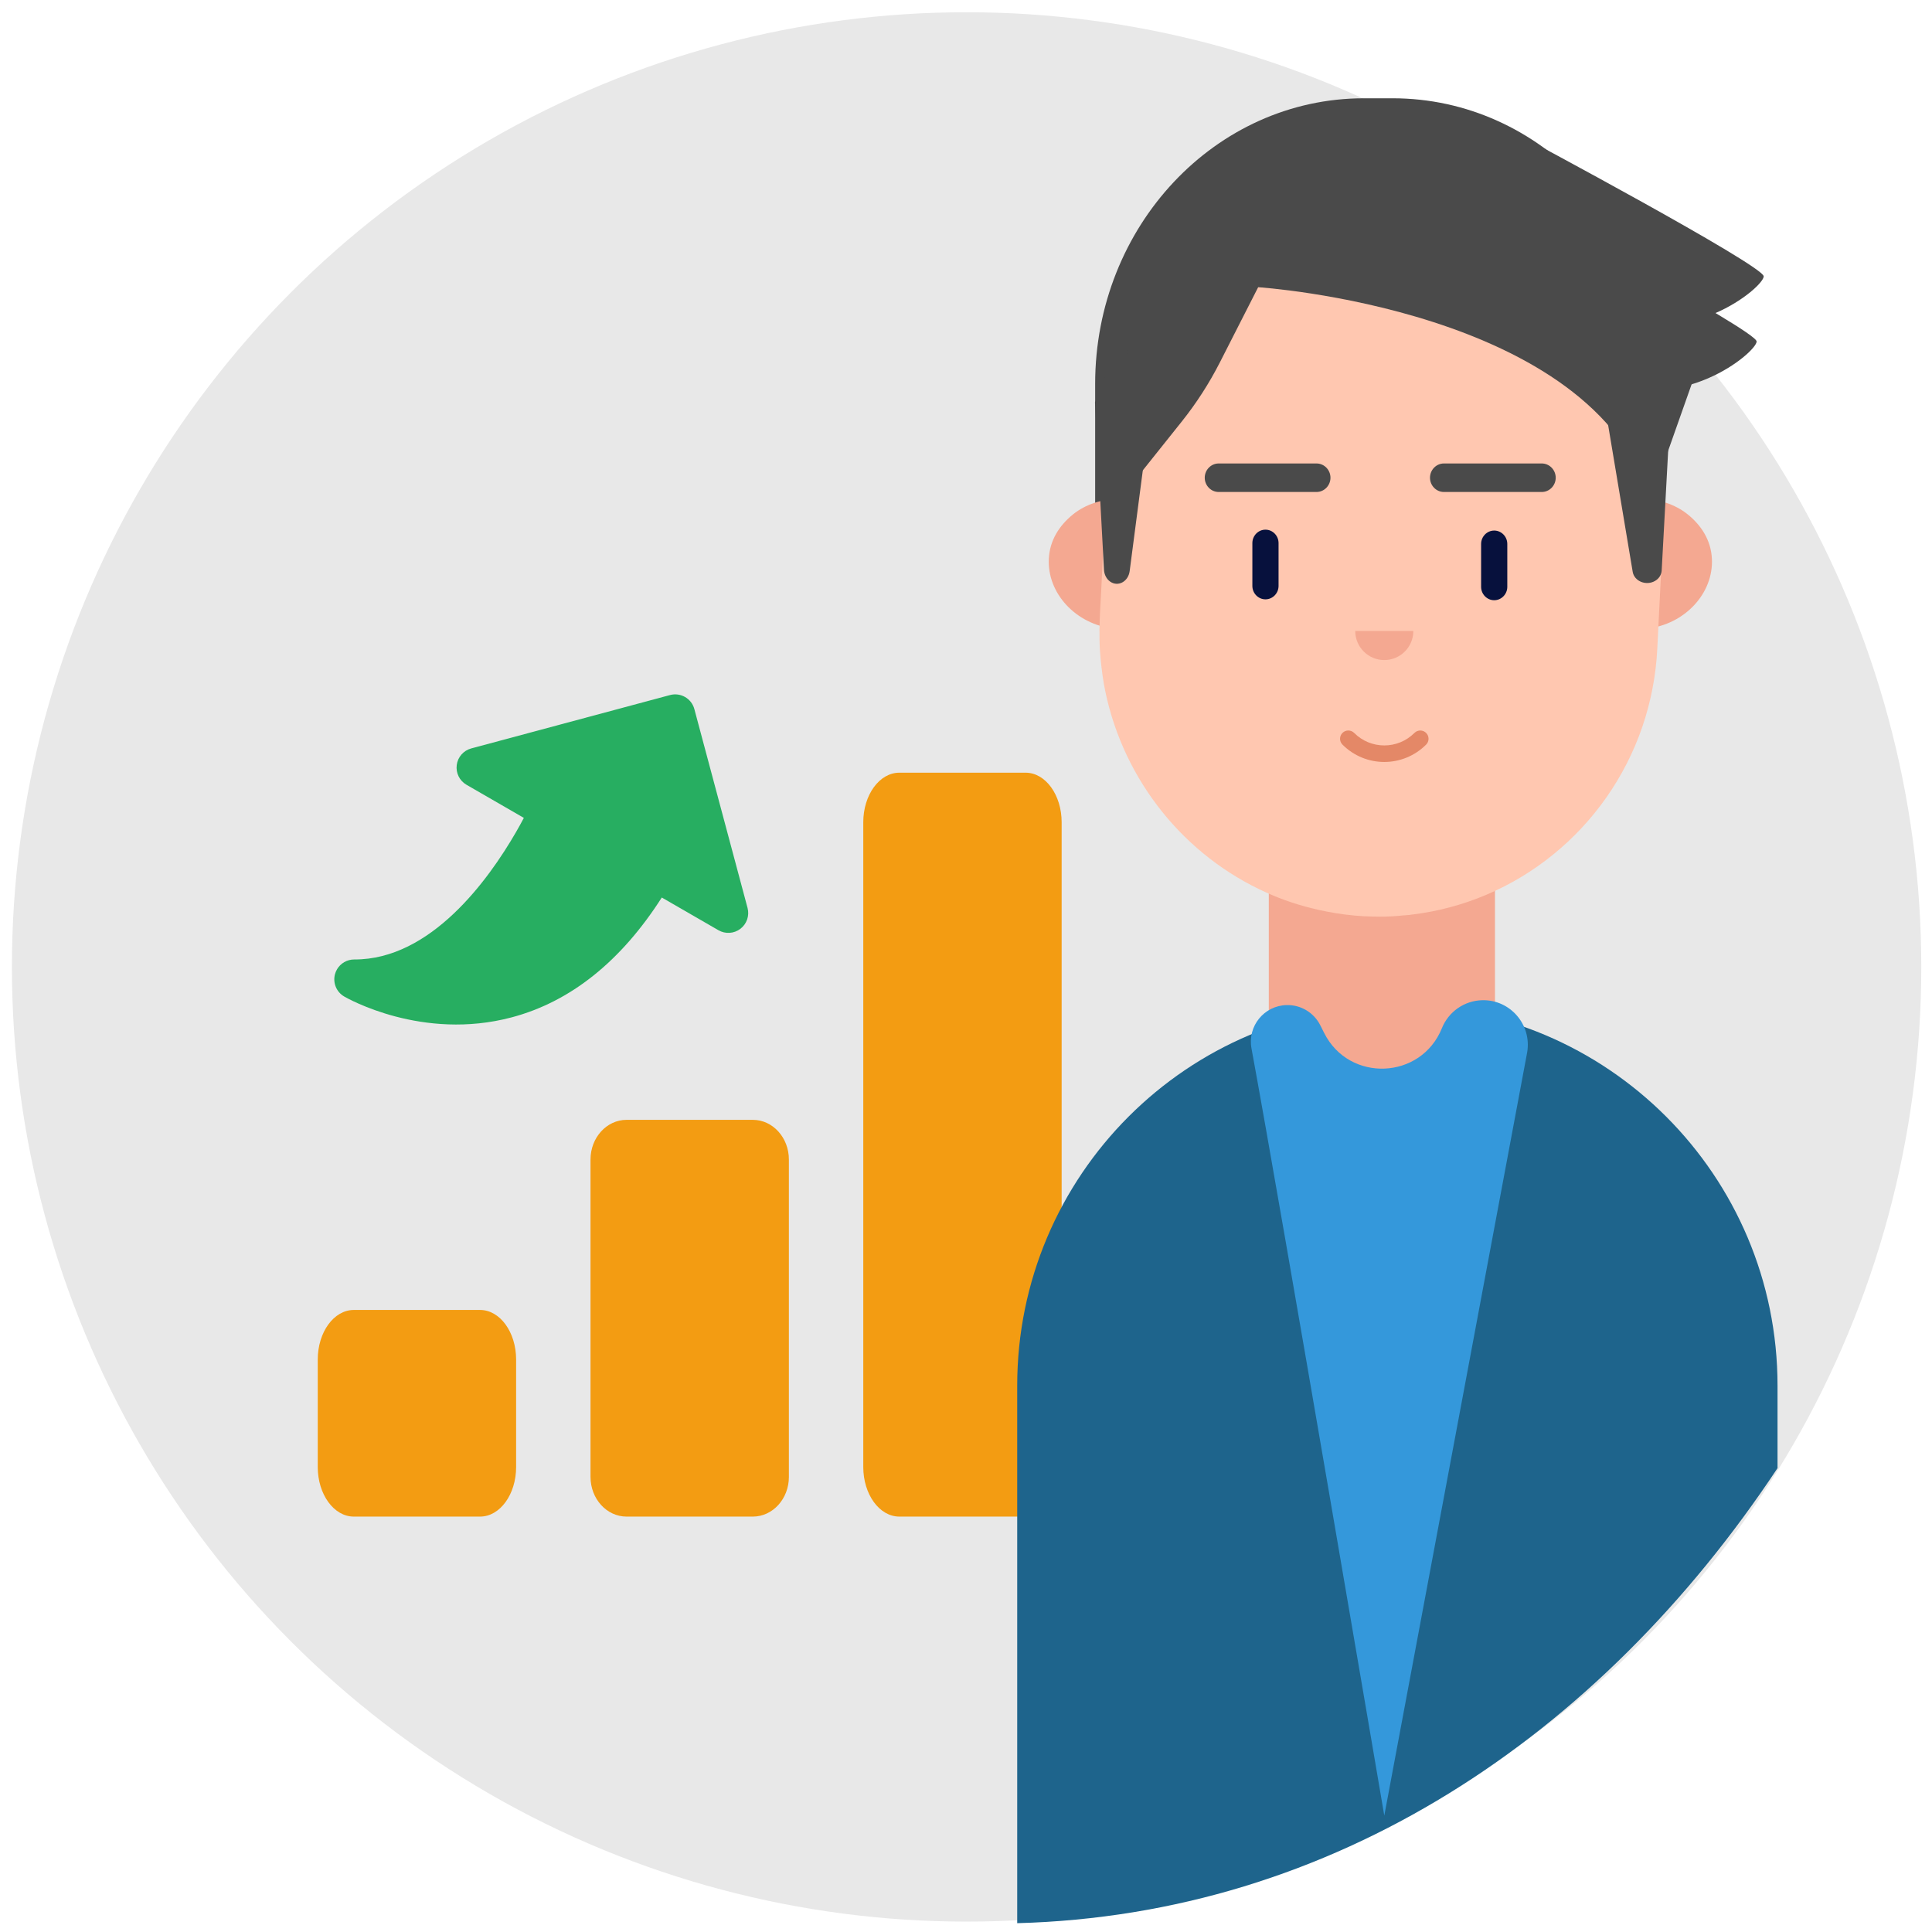 <?xml version="1.0" encoding="UTF-8"?>
<svg width="154px" height="154px" viewBox="0 0 154 154" version="1.1" xmlns="http://www.w3.org/2000/svg" xmlns:xlink="http://www.w3.org/1999/xlink">
    <!-- Generator: sketchtool 54.1 (76490) - https://sketchapp.com -->
    <title>BFDDED6C-7302-4919-BFCC-52E28B6436B2</title>
    <desc>Created with sketchtool.</desc>
    <defs>
        <circle id="path-1" cx="78.048" cy="78.074" r="76.098"></circle>
    </defs>
    <g id="DesignStyleGuide" stroke="none" stroke-width="1" fill="none" fill-rule="evenodd">
        <g id="DSG07" transform="translate(-751, -2397)">
            <g id="Group-2" transform="translate(42, 344)">
                <g id="Blocks">
                    <g id="07-Illustrations">
                        <g id="Contents">
                            <g id="03-Pharmacist-Space" transform="translate(0, 1948)">
                                <g id="Line1" transform="translate(0, 98)">
                                    <g id="Vetenary" transform="translate(708, 6)">
                                        <g id="illustration/Pharmacien/PatientBase">
                                            <mask id="mask-2" fill="white">
                                                <use xlink:href="#path-1"></use>
                                            </mask>
                                            <use id="Oval" fill="#E8E8E8" fill-rule="nonzero" xlink:href="#path-1"></use>
                                            <path d="M63.882,93.425 L63.882,118.725 C63.882,120.472 62.595,121.888 61.007,121.888 L50.945,121.888 C49.357,121.888 48.07,120.472 48.07,118.725 L48.07,93.425 C48.07,91.679 49.357,90.263 50.945,90.263 L61.007,90.263 C62.595,90.263 63.882,91.679 63.882,93.425 Z" id="Rectangle" fill="#F39C12" fill-rule="nonzero" mask="url(#mask-2)"></path>
                                            <path d="M42.14,109.37 L42.14,117.935 C42.14,120.118 40.853,121.888 39.265,121.888 L29.203,121.888 C27.615,121.888 26.328,120.118 26.328,117.935 L26.328,109.37 C26.328,107.186 27.615,105.417 29.203,105.417 L39.265,105.417 C40.853,105.417 42.14,107.186 42.14,109.37 Z" id="Rectangle" fill="#F39C12" fill-rule="nonzero" mask="url(#mask-2)"></path>
                                            <path d="M85.624,66.544 L85.624,117.935 C85.624,120.118 84.337,121.888 82.749,121.888 L72.687,121.888 C71.099,121.888 69.812,120.118 69.812,117.935 L69.812,66.544 C69.812,64.361 71.099,62.591 72.687,62.591 L82.749,62.591 C84.337,62.591 85.624,64.361 85.624,66.544 Z" id="Rectangle" fill="#F39C12" fill-rule="nonzero" mask="url(#mask-2)"></path>
                                            <g id="Group-6" transform="translate(81.671, 8.565)">
                                                <g id="Group">
                                                    <path d="M61.016,107.393 L61.016,102.885 C61.016,86.137 47.449,72.56 30.714,72.56 C13.978,72.56 0.411,86.137 0.411,102.885 L0.411,145.732 C25.555,145.059 46.779,130.945 61.016,109.461 L61.016,107.393 Z" id="Fill-4" fill="#1E648C"></path>
                                                    <path d="M30.336,0.269 C42.165,0.269 51.756,10.464 51.756,23.04 L51.756,36.878 C51.756,46.882 44.127,54.992 34.716,54.992 L23.663,54.992 C14.253,54.992 6.624,46.882 6.624,36.878 L6.624,23.04 C6.624,10.464 16.214,0.269 28.044,0.269" id="Fill-7" fill="#4A4A4A"></path>
                                                    <path d="M10.941,32.269 L10.59,38.474 L10.348,42.664 L8.519,42.581 C8.385,42.573 8.252,42.566 8.126,42.543 C5.078,42.212 2.781,39.707 2.932,36.955 C3.007,35.526 3.743,34.338 4.862,33.434 C5.863,32.63 7.183,32.2 8.619,32.186 L8.628,32.186 C8.794,32.171 8.936,32.171 9.104,32.186 L10.941,32.269 Z" id="Fill-9" fill="#F4A891"></path>
                                                    <path d="M47.775,32.269 L48.126,38.474 L48.368,42.664 L50.197,42.581 C50.33,42.573 50.464,42.566 50.589,42.543 C53.637,42.212 55.934,39.708 55.784,36.955 C55.708,35.526 54.973,34.337 53.854,33.435 C52.853,32.63 51.533,32.201 50.096,32.186 L50.088,32.186 C49.921,32.171 49.779,32.171 49.612,32.186 L47.775,32.269 Z" id="Fill-11" fill="#F4A891"></path>
                                                    <path d="M20.464,79.172 L20.464,57.191 C20.464,53.148 23.698,49.841 27.649,49.841 L31.31,49.841 C35.262,49.841 38.495,53.148 38.495,57.191 L38.495,79.172" id="Fill-13" fill="#F4A891"></path>
                                                    <path d="M52.051,31.74 L51.512,42.526 L51.432,44.141 C51.384,45.204 51.25,46.258 51.059,47.273 C49.432,55.844 43.014,62.62 34.842,64.771 C33.93,65.014 32.994,65.193 32.042,65.314 C31.757,65.363 31.463,65.387 31.177,65.403 C30.574,65.469 29.972,65.5 29.361,65.5 C28.924,65.5 28.488,65.485 28.043,65.469 C27.044,65.412 26.076,65.29 25.116,65.103 C24.72,65.03 24.331,64.941 23.942,64.843 C22.458,64.486 21.046,63.967 19.706,63.318 C19.706,63.318 19.697,63.318 19.69,63.31 C13.263,60.201 8.582,54.082 7.305,46.884 C7.297,46.86 7.297,46.843 7.297,46.819 C7.17,46.039 7.075,45.253 7.019,44.457 C6.996,44.205 6.987,43.963 6.979,43.71 C6.972,43.451 6.964,43.199 6.972,42.94 C6.956,42.64 6.972,42.331 6.987,42.023 L6.987,41.86 L7.019,41.122 L7.122,39.198 L7.281,35.903 L7.281,35.871 L7.44,32.544 L7.448,32.478 L7.448,32.47 L7.511,31.245 L7.559,30.288 L7.607,29.41 L7.622,29.184 C7.71,27.658 8.011,26.181 8.447,24.769 C8.741,23.779 9.106,22.813 9.51,21.887 C9.566,21.733 9.621,21.604 9.685,21.466 C10.018,20.702 10.407,19.949 10.828,19.234 C10.828,19.226 10.835,19.218 10.835,19.218 C12.43,16.491 14.58,14.13 17.119,12.303 C17.627,11.938 18.151,11.589 18.682,11.265 C22.387,9.04 26.735,7.848 31.32,8.091 C37.453,8.416 42.951,11.232 46.783,15.533 C47.909,16.799 48.83,18.179 49.584,19.672 C50.211,20.882 50.726,22.156 51.17,23.503 C51.456,24.347 51.662,25.215 51.813,26.092 L51.813,26.108 C51.861,26.408 51.9,26.7 51.931,27.001 C51.996,27.529 52.042,28.064 52.066,28.608 C52.114,29.63 52.107,30.677 52.051,31.74" id="Fill-15" fill="#FFC7B0"></path>
                                                    <path d="M38.432,40.279 L38.432,40.279 C37.858,40.279 37.388,39.798 37.388,39.211 L37.388,35.794 C37.388,35.206 37.858,34.726 38.432,34.726 C39.006,34.726 39.476,35.206 39.476,35.794 L39.476,39.211 C39.476,39.798 39.006,40.279 38.432,40.279" id="Fill-17" fill="#07113D"></path>
                                                    <path d="M20.199,40.208 L20.199,40.208 C19.625,40.208 19.155,39.727 19.155,39.14 L19.155,35.723 C19.155,35.135 19.625,34.655 20.199,34.655 C20.773,34.655 21.243,35.135 21.243,35.723 L21.243,39.14 C21.243,39.727 20.773,40.208 20.199,40.208" id="Fill-19" fill="#07113D"></path>
                                                    <path d="M42.224,31.651 L34.424,31.651 C33.814,31.651 33.314,31.14 33.314,30.515 C33.314,29.89 33.814,29.378 34.424,29.378 L42.224,29.378 C42.835,29.378 43.335,29.89 43.335,30.515 C43.335,31.14 42.835,31.651 42.224,31.651" id="Fill-21" fill="#4A4A4A"></path>
                                                    <path d="M24.269,31.651 L16.469,31.651 C15.859,31.651 15.359,31.14 15.359,30.515 C15.359,29.89 15.859,29.378 16.469,29.378 L24.269,29.378 C24.88,29.378 25.381,29.89 25.381,30.515 C25.381,31.14 24.88,31.651 24.269,31.651" id="Fill-23" fill="#4A4A4A"></path>
                                                    <path d="M11.763,19.653 L9.375,37.956 C9.264,38.805 8.435,39.243 7.806,38.785 C7.526,38.581 7.348,38.234 7.328,37.853 L6.611,24.516 C6.611,24.516 10.452,13.491 11.763,19.653" id="Fill-25" fill="#4A4A4A"></path>
                                                    <path d="M46.779,21.929 L49.472,38.018 C49.597,38.764 50.534,39.149 51.242,38.746 C51.558,38.567 51.758,38.262 51.781,37.928 L52.591,22.974 C52.591,22.974 48.258,16.513 46.779,21.929" id="Fill-27" fill="#4A4A4A"></path>
                                                    <path d="M8.566,32.251 L13.529,26.034 C14.696,24.571 15.715,22.99 16.568,21.316 L19.618,15.329 C19.618,15.329 46.387,17.058 50.896,32.335 L54.559,21.958 C54.559,21.958 46.387,-1.101 25.536,4.375 C4.684,9.852 8.566,32.251 8.566,32.251" id="Fill-29" fill="#4A4A4A"></path>
                                                    <path d="M40.47,3.223 C40.47,3.223 59.914,13.599 59.914,14.464 C59.914,15.329 53.714,20.517 47.233,17.347 C40.752,14.176 40.47,3.223 40.47,3.223" id="Fill-31" fill="#4A4A4A"></path>
                                                    <path d="M39.906,8.41 C39.906,8.41 59.35,18.788 59.35,19.653 C59.35,20.517 53.15,25.706 46.669,22.535 C40.188,19.364 39.906,8.41 39.906,8.41" id="Fill-33" fill="#4A4A4A"></path>
                                                    <path d="M19.084,75.998 C18.759,74.228 20.091,72.594 21.887,72.55 C23.017,72.522 24.062,73.149 24.57,74.161 L24.878,74.773 C26.871,78.742 32.606,78.507 34.266,74.387 C34.797,73.071 36.056,72.198 37.472,72.162 C39.706,72.107 41.435,74.107 41.061,76.315 L29.671,137.16 C29.671,137.16 21.527,89.267 19.084,75.998" id="Fill-49" fill="#3498DB"></path>
                                                    <path d="M26.337,51.787 C26.08,51.53 26.08,51.113 26.337,50.855 C26.595,50.598 27.012,50.599 27.269,50.856 C28.597,52.186 30.745,52.186 32.074,50.856 C32.331,50.599 32.748,50.599 33.005,50.856 C33.263,51.113 33.263,51.53 33.006,51.787 C31.162,53.633 28.179,53.633 26.337,51.787 Z" id="Stroke-65" fill="#E48867" fill-rule="nonzero"></path>
                                                    <path d="M29.671,45.048 C30.95,45.048 31.987,44.01 31.987,42.729 L27.355,42.729 C27.355,44.01 28.392,45.048 29.671,45.048" id="Fill-67" fill="#F4A891"></path>
                                                </g>
                                            </g>
                                            <g id="export" transform="translate(46.628, 71.172) scale(1, -1) rotate(60) translate(-46.628, -71.172) translate(29.078, 57.522)" fill="#27AE61" fill-rule="nonzero">
                                                <path d="M34.232,12.059 L22.627,0.463 C22.175,0.012 21.495,-0.125 20.903,0.121 C20.311,0.366 19.926,0.942 19.926,1.582 L19.926,6.796 C13.886,7.071 9.098,8.945 5.677,12.376 C0.468,17.6 0.434,24.488 0.435,24.779 C0.438,25.494 0.922,26.12 1.614,26.302 C1.748,26.337 1.884,26.354 2.018,26.354 C2.575,26.354 3.105,26.058 3.392,25.557 C6.421,20.259 14.238,19.467 18.629,19.467 C19.115,19.467 19.551,19.477 19.925,19.492 L19.925,24.773 C19.925,25.412 20.311,25.989 20.902,26.233 C21.495,26.479 22.174,26.342 22.626,25.89 L34.232,14.295 C34.529,13.998 34.695,13.596 34.695,13.177 C34.695,12.758 34.529,12.355 34.232,12.059 Z" id="Shape"></path>
                                            </g>
                                        </g>
                                    </g>
                                </g>
                            </g>
                        </g>
                    </g>
                </g>
            </g>
        </g>
    </g>
</svg>